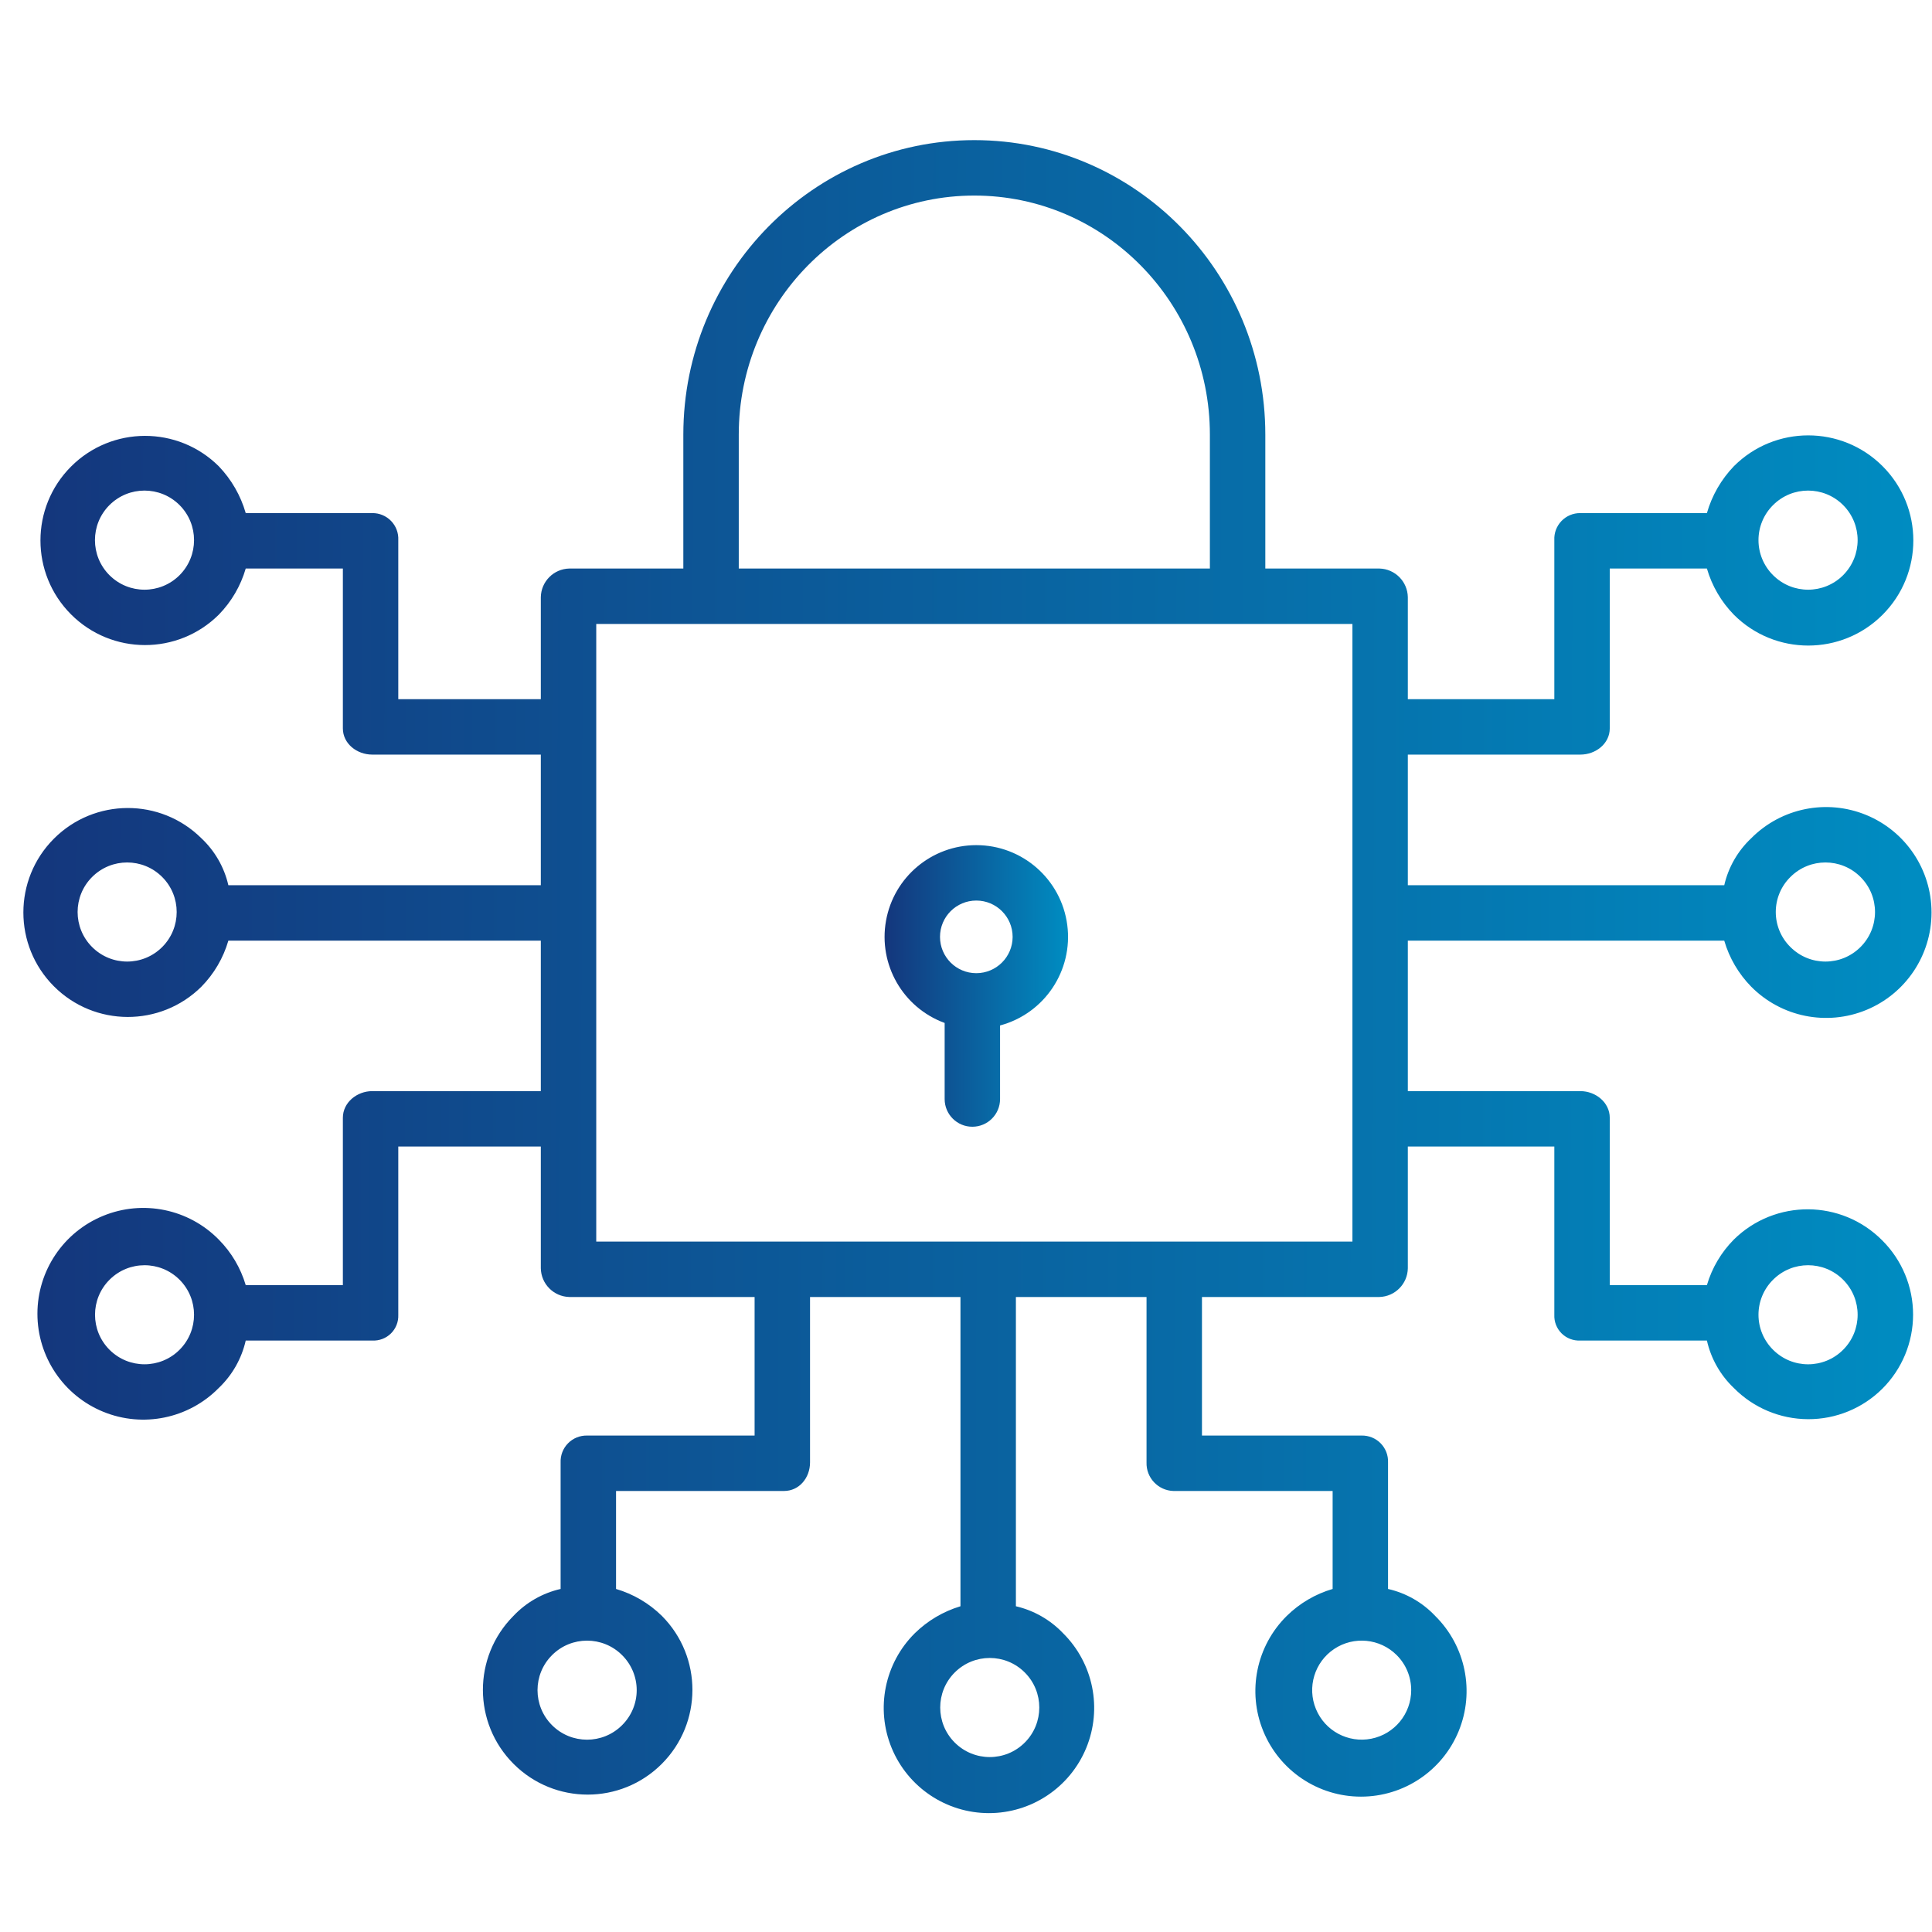 <svg width="81" height="81" viewBox="0 0 81 81" fill="none" xmlns="http://www.w3.org/2000/svg">
<g clip-path="url(#clip0_196_499)">
<path d="M40.932 35.433C39.068 35.433 37.473 36.769 37.146 38.605C36.819 40.439 37.855 42.245 39.605 42.888V46.078C39.605 46.72 40.124 47.239 40.766 47.239C41.408 47.239 41.928 46.72 41.928 46.078V42.993C43.792 42.493 44.997 40.69 44.745 38.776C44.493 36.864 42.862 35.433 40.932 35.433ZM40.932 40.801C40.091 40.801 39.41 40.12 39.41 39.279C39.41 38.438 40.091 37.756 40.932 37.756C41.773 37.756 42.455 38.438 42.455 39.279C42.454 40.119 41.773 40.8 40.932 40.801Z" fill="url(#paint0_linear_196_499)"/>
<path d="M9.574 37.114C9.402 36.36 9.007 35.674 8.443 35.144C6.728 33.446 3.962 33.455 2.258 35.164C0.554 36.873 0.554 39.639 2.258 41.349C3.962 43.058 6.728 43.067 8.443 41.368C8.974 40.828 9.362 40.165 9.574 39.438H22.674V45.746H15.607C14.965 45.746 14.375 46.222 14.375 46.863V53.879H10.302C10.089 53.159 9.7 52.502 9.171 51.969C7.908 50.684 5.993 50.291 4.326 50.974C2.658 51.656 1.569 53.279 1.569 55.08C1.569 56.882 2.658 58.505 4.326 59.188C5.993 59.871 7.908 59.477 9.171 58.192C9.736 57.655 10.13 56.963 10.302 56.203H15.607C15.899 56.218 16.184 56.11 16.392 55.904C16.6 55.698 16.711 55.414 16.698 55.122V48.069H22.674V53.172C22.685 53.828 23.21 54.359 23.866 54.377H31.637V60.186H24.611C24.312 60.181 24.024 60.298 23.815 60.511C23.605 60.724 23.493 61.014 23.504 61.313V66.618C22.747 66.79 22.059 67.184 21.526 67.748C19.816 69.466 19.82 72.243 21.535 73.955C23.25 75.668 26.027 75.668 27.742 73.955C29.456 72.243 29.46 69.466 27.751 67.748C27.213 67.219 26.552 66.83 25.828 66.618V62.51H32.87C33.511 62.51 33.961 61.955 33.961 61.313V54.377H40.268V67.343C39.547 67.56 38.889 67.949 38.351 68.477C37.085 69.736 36.703 71.635 37.384 73.287C38.066 74.938 39.676 76.016 41.462 76.016C43.249 76.016 44.859 74.938 45.54 73.287C46.222 71.635 45.84 69.736 44.573 68.477C44.037 67.914 43.349 67.519 42.592 67.343V54.377H48.069V61.313C48.049 61.954 48.553 62.49 49.195 62.51H55.871V66.618C55.147 66.83 54.486 67.219 53.948 67.748C52.67 69.011 52.282 70.919 52.964 72.58C53.646 74.241 55.264 75.325 57.06 75.325C58.855 75.325 60.473 74.241 61.155 72.58C61.837 70.919 61.449 69.011 60.171 67.748C59.639 67.184 58.951 66.79 58.194 66.618V61.313C58.206 61.014 58.093 60.724 57.884 60.511C57.675 60.298 57.386 60.181 57.088 60.186H50.393V54.377H57.832C58.488 54.359 59.013 53.828 59.024 53.172V48.069H65.166V55.122C65.153 55.414 65.264 55.698 65.472 55.904C65.68 56.11 65.965 56.218 66.258 56.203H71.563C71.734 56.963 72.128 57.656 72.693 58.193C73.514 59.025 74.632 59.495 75.799 59.5C76.967 59.506 78.089 59.047 78.917 58.224C79.743 57.4 80.207 56.282 80.207 55.115C80.207 53.949 79.743 52.831 78.917 52.007C77.208 50.281 74.424 50.263 72.693 51.968C72.164 52.501 71.775 53.158 71.563 53.879H67.49V46.863C67.49 46.222 66.899 45.746 66.258 45.746H59.024V39.438H72.29C72.502 40.165 72.891 40.828 73.421 41.368C74.682 42.641 76.586 43.026 78.243 42.344C79.9 41.662 80.98 40.048 80.98 38.256C80.98 36.465 79.9 34.851 78.243 34.169C76.586 33.487 74.682 33.872 73.421 35.144C72.857 35.674 72.463 36.36 72.29 37.114H59.024V31.637H66.258C66.899 31.637 67.49 31.18 67.49 30.538V23.836H71.563C71.775 24.565 72.163 25.229 72.693 25.772C74.413 27.495 77.204 27.497 78.926 25.776C80.648 24.055 80.648 21.264 78.926 19.543C77.204 17.822 74.413 17.824 72.693 19.547C72.162 20.101 71.773 20.775 71.563 21.512H66.258C65.959 21.508 65.673 21.628 65.466 21.843C65.26 22.057 65.151 22.348 65.166 22.645V29.313H59.024V25.038C59.013 24.382 58.488 23.852 57.832 23.836H53.049V18.221C53.049 11.414 47.59 5.875 40.849 5.875C34.109 5.875 28.649 11.414 28.649 18.221V23.836H23.866C23.211 23.852 22.685 24.382 22.674 25.038V29.313H16.698V22.645C16.713 22.348 16.605 22.057 16.398 21.843C16.191 21.628 15.905 21.508 15.607 21.512H10.302C10.091 20.775 9.702 20.101 9.171 19.547C7.455 17.844 4.685 17.851 2.977 19.562C1.269 21.274 1.269 24.045 2.977 25.757C4.685 27.469 7.455 27.475 9.171 25.772C9.702 25.229 10.09 24.565 10.302 23.836H14.375V30.538C14.375 31.18 14.965 31.637 15.607 31.637H22.674V37.114H9.574ZM6.8 39.705C5.989 40.517 4.674 40.517 3.862 39.705C3.051 38.894 3.051 37.579 3.862 36.768C4.674 35.956 5.989 35.956 6.8 36.768C7.61 37.579 7.61 38.894 6.8 39.705ZM7.528 56.59C6.717 57.401 5.402 57.401 4.592 56.59C3.781 55.779 3.781 54.464 4.592 53.654C5.402 52.843 6.717 52.842 7.528 53.653C8.338 54.464 8.338 55.779 7.528 56.59ZM26.08 72.33C25.269 73.14 23.954 73.14 23.144 72.329C22.333 71.518 22.333 70.203 23.144 69.393C23.954 68.582 25.269 68.582 26.08 69.391C26.473 69.78 26.694 70.309 26.694 70.861C26.694 71.412 26.473 71.941 26.08 72.33ZM42.965 73.057C42.154 73.869 40.839 73.869 40.027 73.057C39.216 72.246 39.216 70.931 40.027 70.12C40.839 69.308 42.154 69.308 42.965 70.12C43.775 70.931 43.775 72.246 42.965 73.057ZM59.165 70.861C59.165 71.851 58.465 72.703 57.494 72.896C56.523 73.089 55.55 72.569 55.172 71.654C54.792 70.739 55.113 69.684 55.935 69.134C56.759 68.584 57.856 68.692 58.557 69.391C58.947 69.78 59.166 70.309 59.165 70.861ZM74.337 53.653C75.148 52.842 76.463 52.842 77.274 53.653C78.085 54.464 78.085 55.779 77.274 56.59C76.463 57.402 75.148 57.402 74.337 56.59C73.945 56.202 73.725 55.673 73.725 55.122C73.725 54.57 73.945 54.042 74.337 53.653ZM75.064 36.768C75.875 35.956 77.191 35.956 78.002 36.768C78.814 37.579 78.814 38.894 78.002 39.705C77.191 40.517 75.875 40.517 75.064 39.705C74.671 39.318 74.45 38.789 74.45 38.237C74.45 37.684 74.671 37.155 75.064 36.768ZM74.337 21.176C75.148 20.365 76.463 20.365 77.274 21.176C78.085 21.988 78.085 23.303 77.274 24.115C76.463 24.926 75.148 24.926 74.337 24.115C73.945 23.726 73.725 23.197 73.725 22.645C73.725 22.094 73.945 21.565 74.337 21.176ZM7.528 24.115C6.716 24.926 5.401 24.926 4.589 24.115C3.778 23.303 3.778 21.988 4.589 21.176C5.401 20.365 6.716 20.365 7.528 21.176C8.338 21.988 8.338 23.302 7.528 24.115ZM30.973 18.221C30.973 12.694 35.39 8.199 40.849 8.199C46.308 8.199 50.725 12.695 50.725 18.221V23.836H30.973V18.221ZM24.998 26.16H56.701V52.053H24.998V26.16Z" fill="url(#paint1_linear_196_499)"/>
</g>
<defs>
<linearGradient id="paint0_linear_196_499" x1="37.165" y1="41.246" x2="44.699" y2="41.259" gradientUnits="userSpaceOnUse">
<stop stop-color="#14377D"/>
<stop offset="1" stop-color="#008CC1"/>
</linearGradient>
<linearGradient id="paint1_linear_196_499" x1="1.801" y1="40.41" x2="80.16" y2="40.647" gradientUnits="userSpaceOnUse">
<stop stop-color="#14377D"/>
<stop offset="1" stop-color="#008CC1"/>
</linearGradient>
<clipPath id="clip0_196_499">
<rect width="80" height="80" fill="white" transform="translate(0.98 0.9)"/>
</clipPath>
</defs>
</svg>
